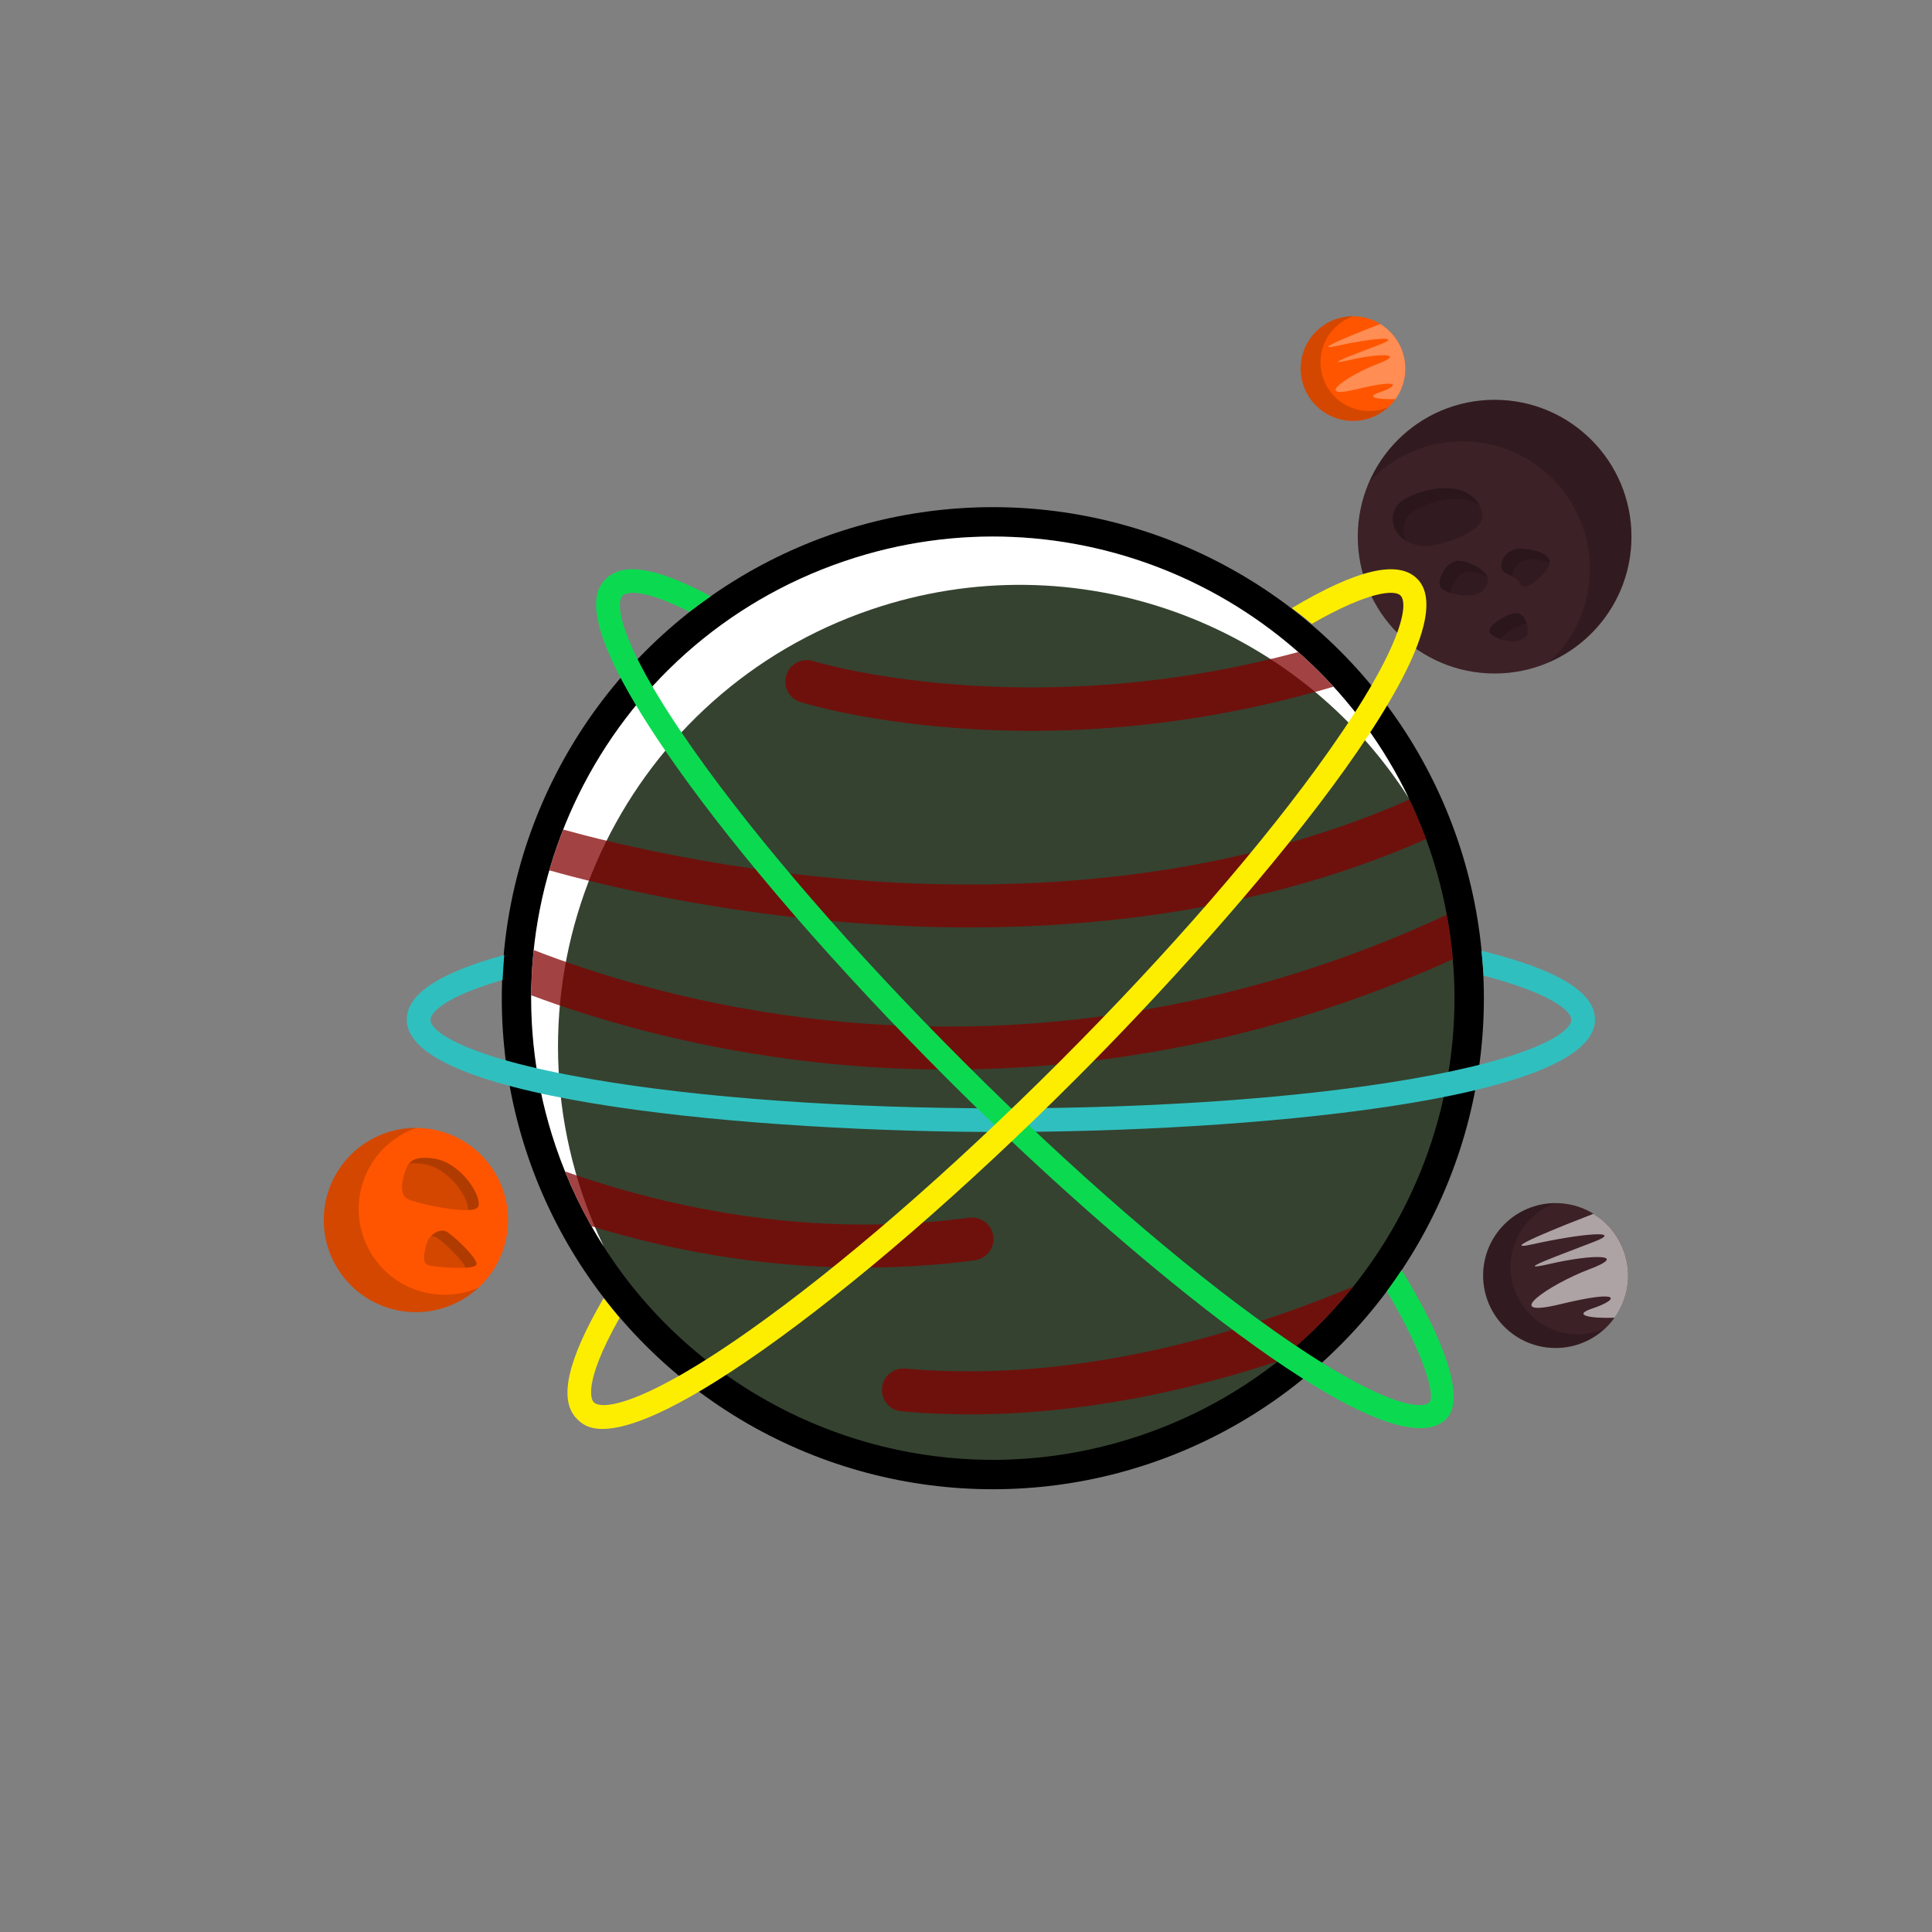 <?xml version="1.0" encoding="utf-8"?>
<!-- Generator: Adobe Illustrator 15.0.0, SVG Export Plug-In . SVG Version: 6.00 Build 0)  -->
<svg version="1.1" id="Layer_1" xmlns="http://www.w3.org/2000/svg" xmlns:xlink="http://www.w3.org/1999/xlink" x="0px" y="0px"
	 width="360px" height="360px" viewBox="0 0 360 360" enable-background="new 0 0 360 360" xml:space="preserve">
<rect x="0" y="0" width="360" height="360" fill="#808080" stroke="none"/>
<circle fill="#FFFFFF" stroke="#000000" stroke-width="11" stroke-miterlimit="10" cx="185" cy="186" r="86"/>
<path fill="#354230" d="M103.567,213.653c-15.272-44.974,8.807-93.814,53.78-109.086c44.974-15.272,93.814,8.806,109.086,53.78
	c15.272,44.973-8.806,93.813-53.781,109.085c-12.777,4.339-25.866,5.503-38.409,3.911
	C142.636,267.338,114.501,245.85,103.567,213.653z"/>
<path fill="#FFFFFF" d="M108.567,222.653c-15.272-44.974,8.807-93.814,53.78-109.086c38.285-13.001,79.366,2.518,100.163,35.164
	c-18.549-38.698-63.512-58.308-105.163-44.164c-44.974,15.272-69.052,64.112-53.78,109.086c2.272,6.691,5.297,12.912,8.932,18.617
	C111.019,229.182,109.696,225.979,108.567,222.653z"/>
<path opacity="0.74" fill="#820000" d="M180.598,226.903c-29.013,3.827-55.237-1.556-75.296-8.619
	c1.435,3.55,3.08,6.959,4.924,10.212c5.142,1.566,10.598,2.993,16.348,4.178c16.35,3.368,35.001,4.809,55.069,2.16
	c2.19-0.288,3.733-2.297,3.442-4.488C184.795,228.155,182.788,226.611,180.598,226.903z"/>
<path opacity="0.74" fill="#820000" d="M168.691,255.016c-2.209-0.2-4.145,1.426-4.342,3.626c-0.198,2.2,1.425,4.145,3.626,4.343
	c4.267,0.383,8.509,0.562,12.713,0.562c20.862,0,40.729-4.396,57.47-9.922c5.229-4.11,9.918-8.777,14.001-13.891
	C230.736,248.667,200.066,257.836,168.691,255.016z"/>
<path opacity="0.74" fill="#820000" d="M149.131,130.815c0.649,0.205,16.174,5.014,40.564,5.352
	c0.842,0.012,1.699,0.018,2.574,0.018c14.832,0,34.396-1.765,56.208-8.23c-2.084-2.276-4.277-4.433-6.576-6.458
	c-50.559,13.669-89.742,1.882-90.366,1.688c-2.109-0.666-4.353,0.506-5.017,2.612C145.854,127.904,147.024,130.151,149.131,130.815z
	"/>
<path opacity="0.74" fill="#820000" d="M176.614,199.294c26.849,0,59.405-4.826,94.094-20.546c-0.235-2.763-0.606-5.532-1.119-8.299
	c-47.235,21.988-90.481,22.911-120.155,19.127c-21.731-2.77-39.109-8.321-49.98-12.549c-0.294,2.787-0.452,5.598-0.47,8.425
	c11.304,4.228,28.16,9.314,49.088,12.015C156.584,198.565,166.164,199.294,176.614,199.294z"/>
<path opacity="0.74" fill="#820000" d="M180.565,172.816c25.618,0,56.247-3.674,85.163-16.466c-0.928-2.529-1.967-4.985-3.103-7.373
	c-35.003,15.526-72.856,17.081-100.31,15.213c-26.715-1.819-48.25-7.085-57.365-9.61c-0.978,2.488-1.842,5.023-2.586,7.597
	c9.167,2.584,31.177,8.052,59.195,9.98C167.47,172.564,173.843,172.816,180.565,172.816z"/>

<circle fill="#3C2126" cx="278.5" cy="100" r="25.5"/>
<path opacity="0.17" d="M278.5,74.5c-10.466,0-19.453,6.306-23.383,15.324c4.336-4.658,10.518-7.574,17.383-7.574
	c13.117,0,23.75,10.632,23.75,23.75c0,6.866-2.916,13.047-7.573,17.383C297.694,119.453,304,110.465,304,100
	C304,85.917,292.584,74.5,278.5,74.5z"/>
<g>
	<path opacity="0.17" d="M276.25,96.25c0,2.831-7.437,5.5-10.75,5.5s-6-2.294-6-5.125s2.799-4.271,6-5.125
		C273,89.5,276.25,93.419,276.25,96.25z"/>
	<path opacity="0.17" d="M288.75,104.75c0,1.795-4.75,6-5.5,4c-0.679-1.81-3.5-1.455-3.5-3.25s1.567-3.25,3.5-3.25
		S288.75,102.955,288.75,104.75z"/>
	<path opacity="0.17" d="M277.25,108c0,1.657-1.567,3-3.5,3s-5.5-0.593-5.5-2.25s1.567-4.25,3.5-4.25S277.25,106.343,277.25,108z"/>
	<path opacity="0.17" d="M284.75,117.75c0,0.966-1.343,1.75-3,1.75s-4.25-1.034-4.25-2s3.343-3.25,5-3.25
		S284.75,116.784,284.75,117.75z"/>
</g>
<path opacity="0.17" d="M283.25,102.25c-1.933,0-3.5,1.455-3.5,3.25c0,1.092,1.044,1.39,2.015,1.862
	c0.08-1.729,1.604-3.112,3.485-3.112c0.97,0,2.352,0.178,3.488,0.582c0.002-0.026,0.012-0.057,0.012-0.082
	C288.75,102.955,285.183,102.25,283.25,102.25z M282.5,114.25c-1.657,0-5,2.284-5,3.25c0,0.597,0.988,1.218,2.135,1.607
	c0.633-1.079,3.385-2.844,4.851-2.856C284.169,115.262,283.548,114.25,282.5,114.25z M275.622,94.029
	c-1.267-2.201-4.5-4.028-10.122-2.529c-3.201,0.854-6,2.294-6,5.125c0,1.751,1.029,3.295,2.599,4.22
	c-0.38-0.672-0.599-1.423-0.599-2.22c0-2.831,2.799-4.271,6-5.125C271.206,92.512,273.871,92.972,275.622,94.029z M271.75,104.5
	c-1.933,0-3.5,2.593-3.5,4.25c0,0.826,0.887,1.387,2.015,1.743c0.146-1.655,1.649-3.993,3.485-3.993
	c0.953,0,2.304,0.449,3.428,1.103C276.687,106.062,273.529,104.5,271.75,104.5z"/>
<circle fill="#FF5500" cx="77.5" cy="227.333" r="17.167"/>
<path opacity="0.17" d="M70.562,243.035c6.444,2.848,13.694,1.41,18.567-3.073c-3.937,1.688-8.537,1.802-12.764-0.066
	c-8.077-3.569-11.731-13.009-8.162-21.087c1.868-4.228,5.345-7.24,9.393-8.643c-6.622-0.034-12.95,3.785-15.798,10.229
	C57.966,229.067,61.889,239.203,70.562,243.035z"/>
<g>
	<path opacity="0.17" d="M89.111,224.831c-0.77,1.742-10.96-0.432-13-1.333s-1.051-4.339-0.281-6.081
		c0.77-1.743,2.885-1.868,5.089-1.523C86.081,216.703,89.881,223.087,89.111,224.831z"/>
	<path opacity="0.17" d="M88.777,235.665c-0.45,1.02-7.977,0.526-9.167,0c-1.19-0.525-0.31-3.548,0.141-4.567
		c0.451-1.021,2.122-2.19,3.312-1.664C84.253,229.959,89.228,234.645,88.777,235.665z"/>
</g>
<path opacity="0.17" d="M83.063,229.434c-0.888-0.393-2.042,0.159-2.759,0.888c0.263-0.015,0.521,0.007,0.759,0.112
	c1.064,0.47,5.141,4.257,5.674,5.785c1.089-0.07,1.901-0.24,2.04-0.554C89.228,234.645,84.253,229.959,83.063,229.434z
	 M78.919,216.894c4.858,0.762,8.507,6.458,8.278,8.58c1.008-0.042,1.731-0.229,1.914-0.643c0.771-1.744-3.03-8.128-8.192-8.938
	c-1.916-0.3-3.762-0.241-4.718,0.923C77.023,216.693,77.958,216.743,78.919,216.894z"/>
<circle fill="#3C2126" cx="289.862" cy="237.679" r="13.501"/>
<path opacity="0.17" d="M284.405,250.027c5.068,2.239,10.771,1.109,14.604-2.416c-3.097,1.326-6.715,1.416-10.039-0.053
	c-6.353-2.807-9.228-10.23-6.419-16.584c1.469-3.325,4.203-5.694,7.388-6.797c-5.208-0.027-10.185,2.976-12.425,8.044
	C274.499,239.042,277.585,247.014,284.405,250.027z"/>
<path opacity="0.58" fill="#FFFFFF" d="M296.904,226.175c-5.026,1.94-18.655,7.308-11.238,5.659c9-2,17-2.666,11.5-0.5
	s-16.333,5.999-8.333,4.166s14.833-1.834,7.333,1s-17,9.333-5.333,6.5s10.833-0.832,5.833,0.834
	c-3.776,1.258-0.326,1.851,4.173,1.707c0.528-0.739,0.99-1.542,1.372-2.405C304.979,236.872,302.593,229.648,296.904,226.175z"/>
<circle fill="#FF5500" cx="252.112" cy="68.679" r="9.751"/>
<path opacity="0.17" d="M248.171,77.598c3.66,1.617,7.779,0.801,10.548-1.745c-2.237,0.958-4.851,1.023-7.252-0.038
	c-4.588-2.027-6.664-7.389-4.636-11.979c1.061-2.402,3.035-4.113,5.336-4.91c-3.761-0.02-7.356,2.149-8.974,5.811
	C241.016,69.663,243.244,75.422,248.171,77.598z"/>
<path opacity="0.33" fill="#FFFFFF" d="M257.198,60.369c-3.63,1.402-13.475,5.279-8.117,4.088c6.501-1.445,12.28-1.926,8.307-0.361
	c-3.973,1.565-11.798,4.333-6.02,3.009c5.779-1.324,10.715-1.325,5.298,0.723c-5.417,2.047-12.28,6.741-3.853,4.695
	s7.825-0.601,4.213,0.603c-2.728,0.908-0.235,1.336,3.014,1.232c0.382-0.534,0.716-1.113,0.991-1.737
	C263.032,68.096,261.308,62.878,257.198,60.369z"/>

<path fill="#30BFBF" d="M276.043,177.159c0.167,1.49,0.313,3.063,0.411,4.645c12.81,3.343,16.343,6.675,16.343,8.196
	c0,2.191-6.308,6.989-29.95,11.07c-20.373,3.516-47.487,5.452-76.347,5.452c-28.86,0-55.973-1.937-76.346-5.452
	c-23.643-4.081-29.951-8.879-29.951-11.07c0-0.376,0.401-3.6,13.447-7.401c0.086-1.646,0.199-3.26,0.308-4.659
	c-12.204,3.357-18.161,7.307-18.161,12.061c0,15.355,66.204,20.929,110.703,20.929S297.203,205.355,297.203,190
	C297.203,184.878,290.262,180.673,276.043,177.159z"/>
<path fill="#0BDA51" d="M261.179,236.655c-0.851,1.28-1.78,2.625-2.757,3.955c7.104,11.983,9.034,19.587,7.948,20.674
	c-1.549,1.55-9.402,0.482-29.006-13.351c-16.893-11.92-37.434-29.723-57.841-50.13c-20.407-20.407-38.209-40.949-50.129-57.84
	c-13.833-19.603-14.9-27.456-13.35-29.006c0.246-0.247,2.485-1.993,12.399,3.036c1.177-0.879,2.584-1.903,3.997-2.869
	c-9.938-5.371-16.343-6.451-19.512-3.283c-1.681,1.681-6.797,6.796,12.866,34.662c12.06,17.091,30.035,37.836,50.614,58.416
	c28.065,28.064,71.472,65.203,88.232,65.2c2.031,0,3.672-0.546,4.846-1.72C273.177,260.709,269.171,249.703,261.179,236.655z"/>
<path fill="#FDEE00" d="M264.072,107.842c-3.555-3.554-11.208-1.764-23.352,5.464c1.146,0.838,2.404,1.815,3.72,2.934
	c10.813-6.206,15.467-6.331,16.517-5.283c1.55,1.55,0.481,9.403-13.351,29.006c-11.92,16.892-29.723,37.434-50.13,57.841
	c-20.407,20.406-40.948,38.21-57.84,50.129c-19.602,13.833-27.454,14.902-29.006,13.351c-0.273-0.273-2.367-2.97,4.819-15.719
	c-0.871-1.03-1.877-2.266-2.97-3.679c-6.818,11.671-8.443,19.036-4.965,22.513c0.664,0.663,1.861,1.861,4.779,1.861
	c4.479,0,13.011-2.821,29.882-14.727c17.091-12.061,37.836-30.035,58.415-50.614C232.058,169.454,274.93,118.699,264.072,107.842z"
	/>
</svg>


